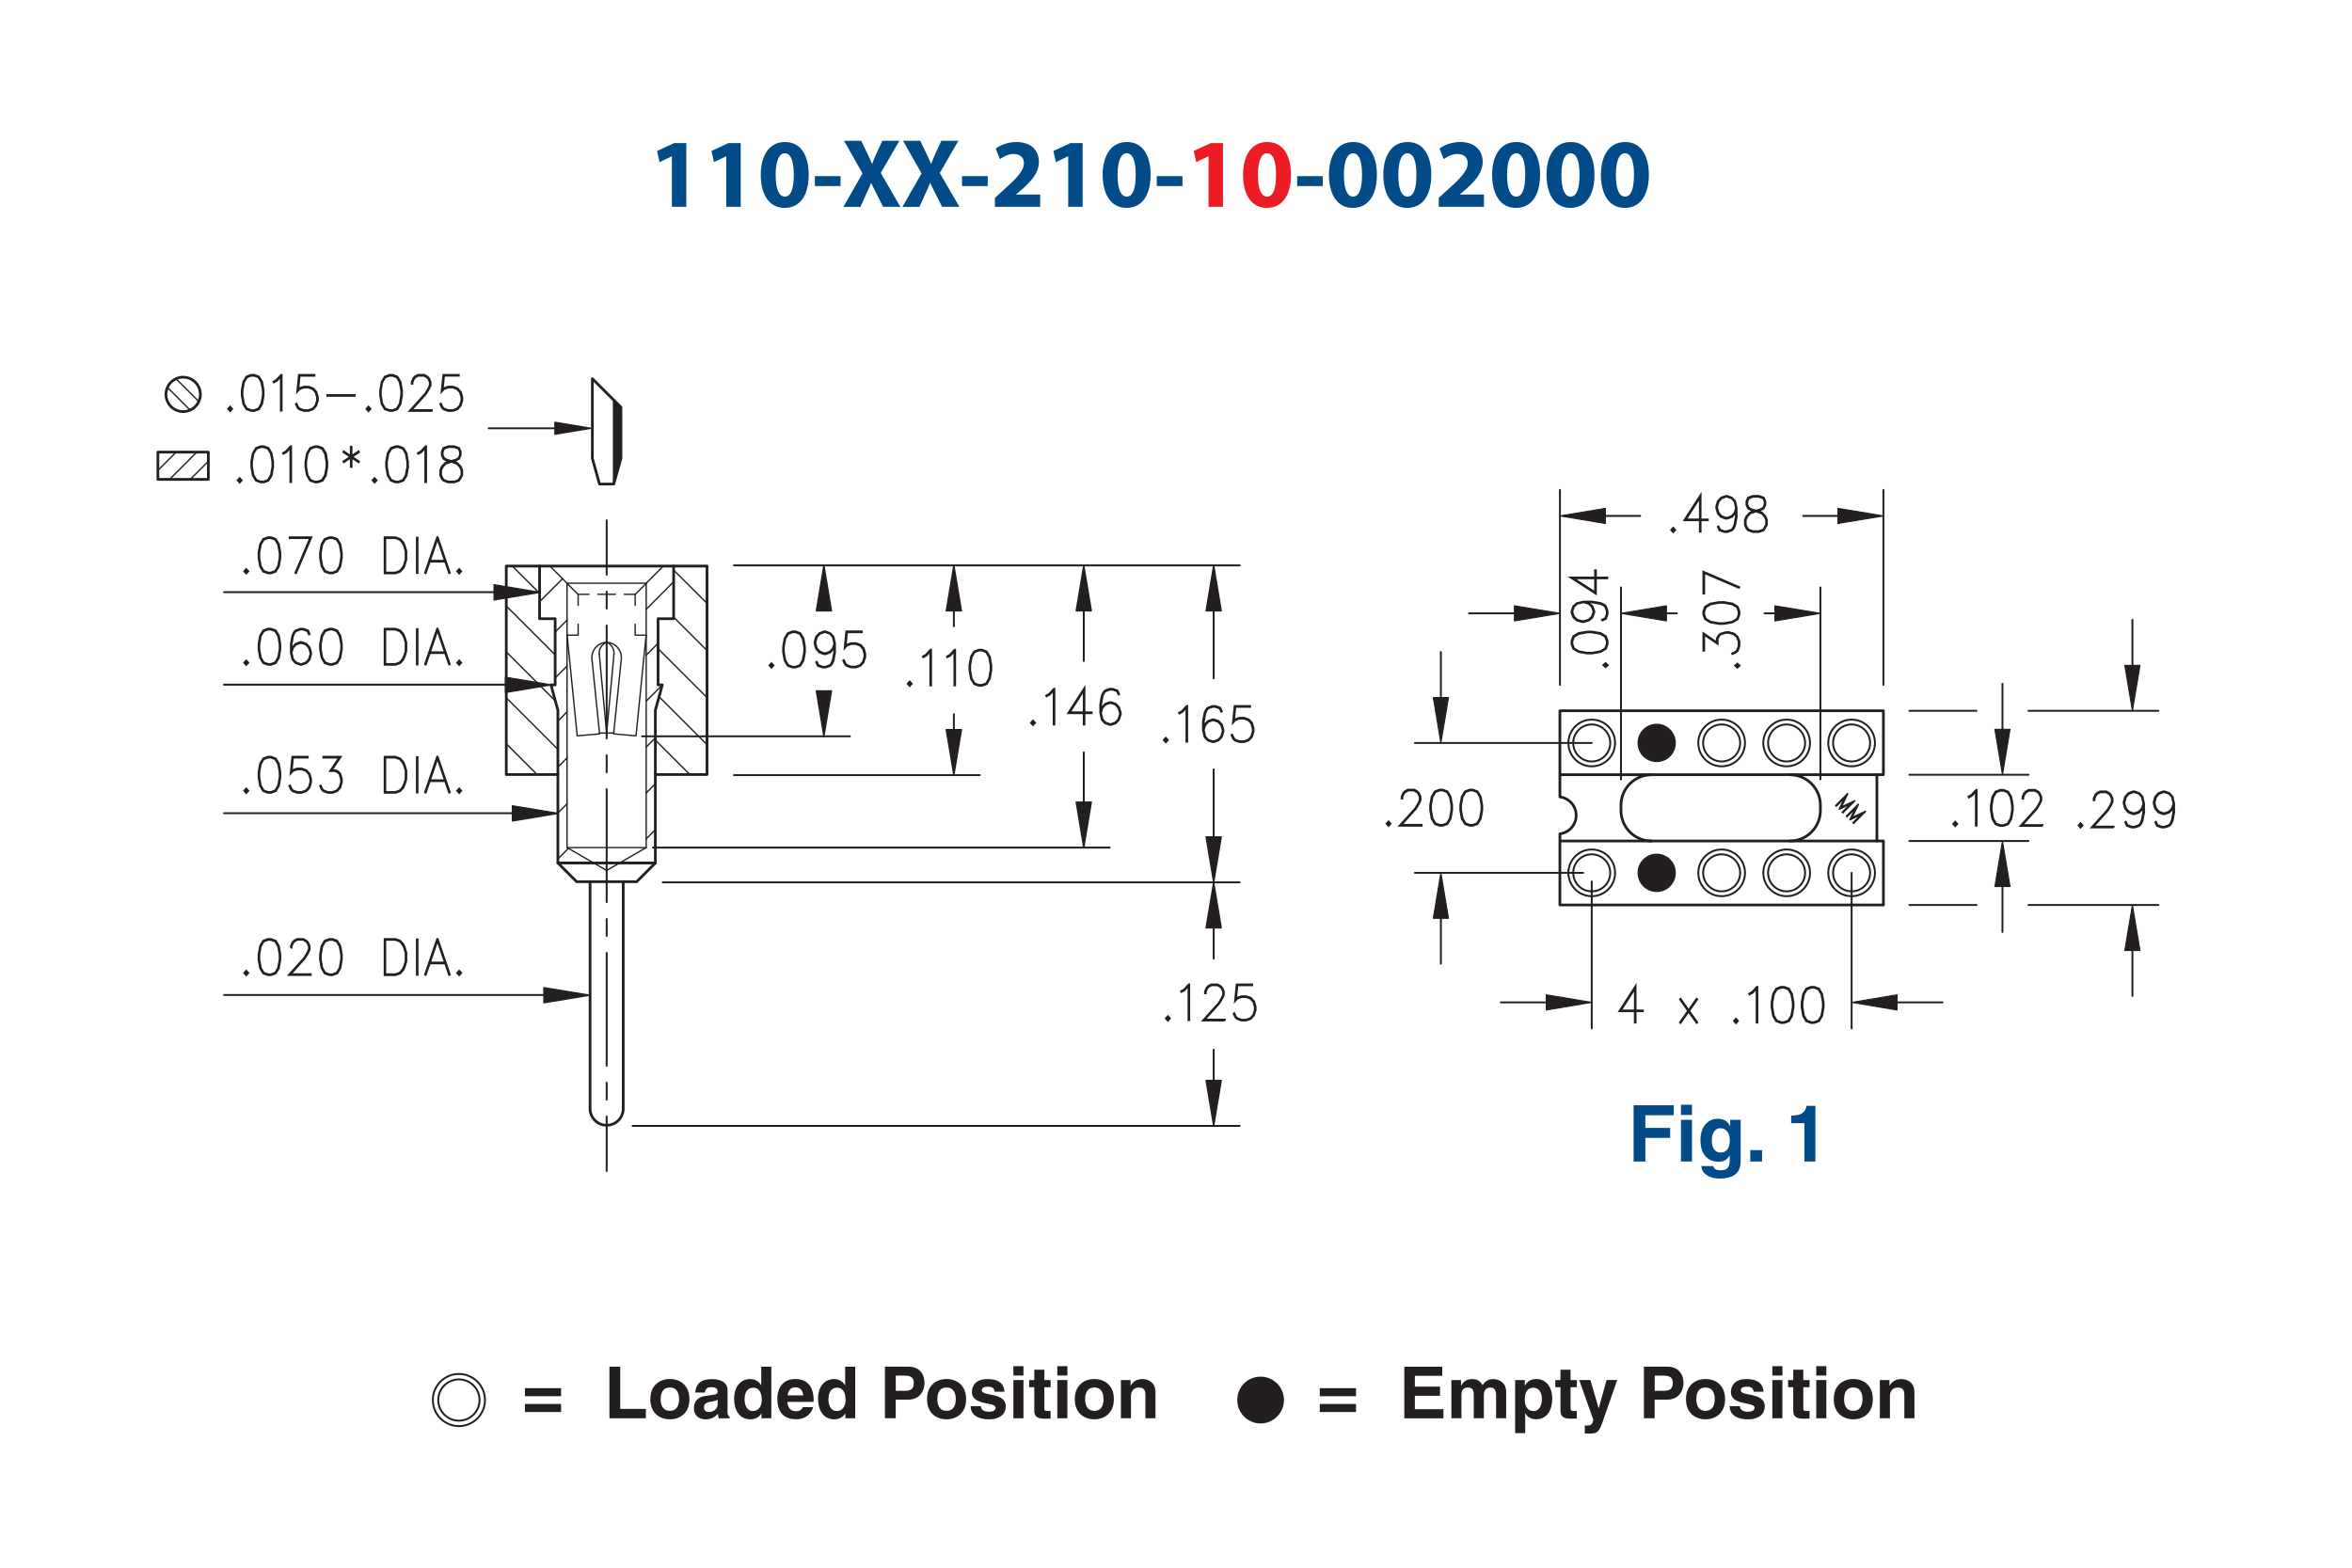 <?xml version="1.0" encoding="utf-8"?>
<!-- Generator: Adobe Illustrator 15.1.0, SVG Export Plug-In  -->
<!DOCTYPE svg PUBLIC "-//W3C//DTD SVG 1.1//EN" "http://www.w3.org/Graphics/SVG/1.1/DTD/svg11.dtd">
<svg version="1.1"
	 xmlns="http://www.w3.org/2000/svg" xmlns:xlink="http://www.w3.org/1999/xlink" xmlns:a="http://ns.adobe.com/AdobeSVGViewerExtensions/3.0/"
	 x="0px" y="0px" width="432px" height="288px" viewBox="-28.75 -22.93 432 288"
	 style="enable-background:new -28.75 -22.93 432 288;" xml:space="preserve">
<style type="text/css">
<![CDATA[
	.st0{fill:none;stroke:#231F20;stroke-width:0.5;stroke-linecap:round;stroke-linejoin:round;stroke-miterlimit:500;}
	.st1{fill:none;stroke:#231F20;stroke-width:0.25;stroke-linecap:round;stroke-linejoin:round;stroke-dasharray:3.232,1.616;}
	.st2{font-size:13.2;}
	.st3{font-size:14.4;}
	
		.st4{fill:none;stroke:#231F20;stroke-width:0.35;stroke-linecap:round;stroke-linejoin:round;stroke-dasharray:20.737,3.111,3.111,3.111;}
	.st5{fill:#231F20;stroke:#231F20;stroke-linecap:round;stroke-linejoin:round;stroke-miterlimit:500;}
	.st6{fill:#EC1C24;}
	.st7{fill:none;stroke:#231F20;stroke-width:0.25;stroke-linecap:round;stroke-linejoin:round;}
	.st8{fill:#231F20;}
	.st9{fill:none;stroke:#231F20;stroke-width:0.35;stroke-linecap:round;stroke-linejoin:round;stroke-miterlimit:500;}
	.st10{font-family:'Helvetica-Bold';}
	.st11{fill:#231F20;stroke:#231F20;stroke-width:0.35;stroke-linecap:round;stroke-linejoin:round;stroke-miterlimit:500;}
	.st12{fill:#231F20;stroke:#231F20;stroke-width:0.25;}
	.st13{fill:#231F20;stroke:#231F20;stroke-width:0.35;}
	.st14{font-size:4.088;}
	.st15{fill:none;stroke:#231F20;stroke-width:0.25;stroke-linecap:round;stroke-linejoin:round;stroke-miterlimit:500;}
	.st16{font-size:1.2;}
	.st17{font-size:2.4;}
	.st18{fill:none;}
	.st19{font-size:8.82;}
	.st20{fill-rule:evenodd;clip-rule:evenodd;fill:#231F20;stroke:#231F20;stroke-width:0.25;}
	
		.st21{fill-rule:evenodd;clip-rule:evenodd;fill:#231F20;stroke:#231F20;stroke-width:0.2;stroke-linecap:round;stroke-linejoin:round;stroke-miterlimit:500;}
	.st22{fill:none;stroke:#231F20;stroke-width:0.35;stroke-linecap:round;stroke-linejoin:round;stroke-dasharray:3.111,3.111;}
	
		.st23{fill-rule:evenodd;clip-rule:evenodd;fill:#231F20;stroke:#231F20;stroke-width:0.25;stroke-linecap:round;stroke-linejoin:round;stroke-miterlimit:500;}
	.st24{fill:#004B88;}
	.st25{font-size:18;}
	.st26{fill:none;stroke:#231F20;stroke-width:0.35;stroke-linecap:round;stroke-linejoin:round;}
	.st27{font-family:'RomanD';}
	.st28{font-family:'RomanS';}
	.st29{font-family:'Simplex';}
	.st30{font-family:'MyriadPro-Bold';}
]]>
</style>
<defs>
</defs>
<g>
	<path class="st24" d="M94.66,5.79h-0.04l-2.23,1.06L91.94,4.8l3.12-1.44h2.25v11.7h-2.65V5.79z"/>
	<path class="st24" d="M104.65,5.79h-0.04l-2.23,1.06l-0.45-2.05l3.12-1.44h2.25v11.7h-2.65V5.79z"/>
	<path class="st24" d="M119.79,9.16c0,3.6-1.46,6.1-4.43,6.1c-3.03,0-4.36-2.72-4.38-6.03c0-3.4,1.42-6.07,4.45-6.07
		C118.55,3.16,119.79,5.96,119.79,9.16z M113.72,9.23c0,2.68,0.65,3.96,1.69,3.96c1.06,0,1.64-1.33,1.64-4
		c0-2.59-0.56-3.96-1.66-3.96C114.41,5.23,113.72,6.5,113.72,9.23z"/>
	<path class="st24" d="M125.64,9.43v1.82h-4.72V9.43H125.64z"/>
	<path class="st24" d="M133.45,15.07l-1.1-2.2c-0.45-0.85-0.74-1.48-1.08-2.18h-0.04c-0.25,0.7-0.56,1.33-0.95,2.18l-0.99,2.2h-3.13
		l3.51-6.14l-3.39-6h3.15l1.06,2.21c0.36,0.74,0.63,1.33,0.92,2.02h0.04c0.29-0.77,0.52-1.31,0.83-2.02l1.03-2.21h3.13l-3.42,5.92
		l3.6,6.21H133.45z"/>
	<path class="st24" d="M144.29,15.07l-1.1-2.2c-0.45-0.85-0.74-1.48-1.08-2.18h-0.04c-0.25,0.7-0.56,1.33-0.95,2.18l-0.99,2.2H137
		l3.51-6.14l-3.39-6h3.15l1.06,2.21c0.36,0.74,0.63,1.33,0.92,2.02h0.04c0.29-0.77,0.52-1.31,0.83-2.02l1.03-2.21h3.13l-3.42,5.92
		l3.6,6.21H144.29z"/>
	<path class="st24" d="M152.67,9.43v1.82h-4.72V9.43H152.67z"/>
	<path class="st24" d="M153.99,15.07v-1.66l1.49-1.35c2.57-2.3,3.82-3.62,3.84-4.99c0-0.95-0.56-1.71-1.91-1.71
		c-1.01,0-1.89,0.5-2.5,0.95l-0.77-1.94c0.86-0.67,2.25-1.21,3.82-1.21c2.67,0,4.11,1.55,4.11,3.65c0,1.98-1.4,3.55-3.12,5.06
		l-1.08,0.9v0.04h4.43v2.25H153.99z"/>
	<path class="st24" d="M167.45,5.79h-0.04l-2.23,1.06l-0.45-2.05l3.12-1.44h2.25v11.7h-2.65V5.79z"/>
	<path class="st24" d="M182.59,9.16c0,3.6-1.46,6.1-4.43,6.1c-3.03,0-4.36-2.72-4.38-6.03c0-3.4,1.42-6.07,4.45-6.07
		C181.35,3.16,182.59,5.96,182.59,9.16z M176.52,9.23c0,2.68,0.65,3.96,1.69,3.96c1.06,0,1.64-1.33,1.64-4
		c0-2.59-0.56-3.96-1.66-3.96C177.21,5.23,176.52,6.5,176.52,9.23z"/>
	<path class="st24" d="M188.44,9.43v1.82h-4.72V9.43H188.44z"/>
	<path class="st6" d="M193.23,5.79h-0.04l-2.23,1.06l-0.45-2.05l3.12-1.44h2.25v11.7h-2.65V5.79z"/>
	<path class="st6" d="M208.37,9.16c0,3.6-1.46,6.1-4.43,6.1c-3.03,0-4.36-2.72-4.38-6.03c0-3.4,1.42-6.07,4.45-6.07
		C207.13,3.16,208.37,5.96,208.37,9.16z M202.3,9.23c0,2.68,0.65,3.96,1.69,3.96c1.06,0,1.64-1.33,1.64-4
		c0-2.59-0.56-3.96-1.66-3.96C202.98,5.23,202.3,6.5,202.3,9.23z"/>
	<path class="st24" d="M214.22,9.43v1.82h-4.72V9.43H214.22z"/>
	<path class="st24" d="M224.15,9.16c0,3.6-1.46,6.1-4.43,6.1c-3.03,0-4.36-2.72-4.38-6.03c0-3.4,1.42-6.07,4.45-6.07
		C222.91,3.16,224.15,5.96,224.15,9.16z M218.09,9.23c0,2.68,0.65,3.96,1.69,3.96c1.06,0,1.64-1.33,1.64-4
		c0-2.59-0.56-3.96-1.66-3.96C218.77,5.23,218.09,6.5,218.09,9.23z"/>
	<path class="st24" d="M234.14,9.16c0,3.6-1.46,6.1-4.43,6.1c-3.03,0-4.36-2.72-4.38-6.03c0-3.4,1.42-6.07,4.45-6.07
		C232.9,3.16,234.14,5.96,234.14,9.16z M228.08,9.23c0,2.68,0.65,3.96,1.69,3.96c1.06,0,1.64-1.33,1.64-4
		c0-2.59-0.56-3.96-1.66-3.96C228.76,5.23,228.08,6.5,228.08,9.23z"/>
	<path class="st24" d="M235.51,15.07v-1.66l1.49-1.35c2.58-2.3,3.82-3.62,3.83-4.99c0-0.95-0.56-1.71-1.91-1.71
		c-1.01,0-1.89,0.5-2.5,0.95l-0.77-1.94c0.86-0.67,2.25-1.21,3.82-1.21c2.67,0,4.11,1.55,4.11,3.65c0,1.98-1.4,3.55-3.12,5.06
		l-1.08,0.9v0.04h4.43v2.25H235.51z"/>
	<path class="st24" d="M254.12,9.16c0,3.6-1.46,6.1-4.43,6.1c-3.03,0-4.36-2.72-4.38-6.03c0-3.4,1.42-6.07,4.45-6.07
		C252.88,3.16,254.12,5.96,254.12,9.16z M248.06,9.23c0,2.68,0.65,3.96,1.69,3.96c1.06,0,1.64-1.33,1.64-4
		c0-2.59-0.56-3.96-1.66-3.96C248.74,5.23,248.06,6.5,248.06,9.23z"/>
	<path class="st24" d="M264.11,9.16c0,3.6-1.46,6.1-4.43,6.1c-3.03,0-4.36-2.72-4.38-6.03c0-3.4,1.42-6.07,4.45-6.07
		C262.87,3.16,264.11,5.96,264.11,9.16z M258.04,9.23c0,2.68,0.65,3.96,1.69,3.96c1.06,0,1.64-1.33,1.64-4
		c0-2.59-0.56-3.96-1.66-3.96C258.73,5.23,258.04,6.5,258.04,9.23z"/>
	<path class="st24" d="M274.1,9.16c0,3.6-1.46,6.1-4.43,6.1c-3.03,0-4.36-2.72-4.38-6.03c0-3.4,1.42-6.07,4.45-6.07
		C272.86,3.16,274.1,5.96,274.1,9.16z M268.04,9.23c0,2.68,0.65,3.96,1.69,3.96c1.06,0,1.64-1.33,1.64-4c0-2.59-0.56-3.96-1.66-3.96
		C268.72,5.23,268.04,6.5,268.04,9.23z"/>
</g>
<line class="st9" x1="106.06" y1="80.94" x2="198.95" y2="80.94"/>
<line class="st9" x1="92.97" y1="139.17" x2="198.95" y2="139.17"/>
<line class="st9" x1="87.44" y1="183.91" x2="198.95" y2="183.91"/>
<path class="st0" d="M85.72,139.05v41.7c0,1.68-1.36,3.04-3.04,3.04c-1.68,0-3.05-1.36-3.05-3.04v-41.7"/>
<line class="st9" x1="71.15" y1="159.86" x2="12.39" y2="159.86"/>
<polygon class="st23" points="71.15,158.51 71.15,161.29 79.51,159.9 "/>
<line class="st9" x1="89.19" y1="112.34" x2="127.36" y2="112.34"/>
<polygon class="st23" points="171.7,89.29 168.92,89.29 170.31,80.94 "/>
<line class="st9" x1="91.19" y1="132.78" x2="175.08" y2="132.78"/>
<line class="st9" x1="170.31" y1="124.43" x2="170.31" y2="115.28"/>
<polygon class="st23" points="171.7,124.43 168.92,124.43 170.31,132.78 "/>
<line class="st9" x1="170.31" y1="89.29" x2="170.31" y2="98.5"/>
<line class="st15" x1="97.95" y1="119.36" x2="91.62" y2="113.03"/>
<line class="st15" x1="101.11" y1="87.92" x2="94.98" y2="81.8"/>
<line class="st15" x1="101.11" y1="96.57" x2="94.98" y2="90.45"/>
<line class="st15" x1="101.11" y1="105.22" x2="92.12" y2="96.23"/>
<line class="st15" x1="101.11" y1="113.87" x2="92.3" y2="105.06"/>
<line class="st9" x1="73.18" y1="55.75" x2="61.02" y2="55.75"/>
<polyline class="st0" points="73.72,119.36 64.24,119.36 64.24,81.06 101.11,81.06 101.11,119.36 91.62,119.36 "/>
<line class="st15" x1="73.22" y1="97.37" x2="64.24" y2="88.39"/>
<polyline class="st0" points="70.36,81.06 70.36,90.73 73.22,90.73 73.22,102.89 72.45,102.89 73.72,107.55 73.72,135.61 
	77.16,139.05 88.19,139.05 91.62,135.61 91.62,107.55 92.9,102.89 92.12,102.89 92.12,90.73 94.98,90.73 94.98,81.06 "/>
<polyline class="st15" points="93.09,81.06 89.94,84.21 89.94,132.78 82.67,136.98 75.4,132.78 75.4,84.21 72.25,81.06 "/>
<path class="st15" d="M89.93,93.72l-1.86,18.53l-4.11-0.36l1.41-13.79c0.06-0.76-0.19-1.52-0.7-2.09c-0.51-0.57-1.23-0.91-2-0.94
	c-0.77,0.03-1.49,0.37-2,0.94c-0.51,0.57-0.76,1.33-0.7,2.09l1.41,13.79l-4.11,0.36l-1.86-18.53"/>
<line class="st0" x1="73.72" y1="135.61" x2="91.62" y2="135.61"/>
<line class="st15" x1="75.4" y1="132.78" x2="89.94" y2="132.78"/>
<line class="st15" x1="69.9" y1="119.36" x2="64.24" y2="113.7"/>
<line class="st15" x1="73.72" y1="126.42" x2="75.4" y2="124.74"/>
<line class="st15" x1="73.72" y1="117.98" x2="75.4" y2="116.3"/>
<line class="st15" x1="73.72" y1="134.85" x2="75.65" y2="132.93"/>
<line class="st15" x1="73.72" y1="114.74" x2="64.24" y2="105.26"/>
<line class="st15" x1="73.26" y1="105.84" x2="64.24" y2="96.82"/>
<line class="st15" x1="73.22" y1="93.17" x2="75.4" y2="90.99"/>
<line class="st15" x1="73.72" y1="109.54" x2="75.4" y2="107.86"/>
<line class="st15" x1="73.22" y1="101.61" x2="75.4" y2="99.43"/>
<line class="st15" x1="89.94" y1="122.74" x2="91.62" y2="121.06"/>
<line class="st15" x1="89.94" y1="131.18" x2="91.62" y2="129.5"/>
<path class="st15" d="M84.02,97.26c0.09-0.95-0.46-1.85-1.35-2.19c-0.89,0.35-1.44,1.24-1.35,2.19"/>
<line class="st15" x1="81.36" y1="111.74" x2="83.98" y2="111.74"/>
<polyline class="st15" points="81.32,97.25 82.67,111.74 84.02,97.25 "/>
<line class="st15" x1="89.94" y1="97.43" x2="92.12" y2="95.25"/>
<line class="st15" x1="89.94" y1="114.31" x2="91.62" y2="112.63"/>
<line class="st15" x1="89.94" y1="105.87" x2="92.88" y2="102.93"/>
<g>
	<g>
		<line class="st7" x1="77.44" y1="86.25" x2="79.44" y2="86.25"/>
		<line class="st1" x1="81.06" y1="86.25" x2="85.1" y2="86.25"/>
		<line class="st7" x1="85.91" y1="86.25" x2="87.91" y2="86.25"/>
	</g>
</g>
<line class="st15" x1="75.4" y1="84.21" x2="89.94" y2="84.21"/>
<line class="st15" x1="70.36" y1="86.07" x2="65.34" y2="81.06"/>
<line class="st15" x1="70.36" y1="87.6" x2="74.58" y2="83.38"/>
<line class="st15" x1="89.94" y1="89" x2="94.98" y2="83.95"/>
<polygon class="st23" points="73.18,54.65 73.18,56.84 79.75,55.75 "/>
<polygon class="st23" points="83.98,50.58 85.3,51.89 85.3,61.28 83.98,66 "/>
<polygon class="st0" points="81.36,66 80.05,61.28 80.05,46.64 85.3,51.89 85.3,61.28 83.98,66 "/>
<line class="st15" x1="83.98" y1="66" x2="83.98" y2="50.58"/>
<polygon class="st23" points="145.05,89.29 147.84,89.29 146.45,80.94 "/>
<line class="st9" x1="106.06" y1="119.47" x2="151.22" y2="119.47"/>
<polygon class="st23" points="145.05,111.12 147.84,111.12 146.45,119.47 "/>
<polygon class="st23" points="192.78,147.52 195.56,147.52 194.17,139.17 "/>
<line class="st9" x1="194.17" y1="169.91" x2="194.17" y2="175.56"/>
<polygon class="st23" points="192.78,175.56 195.56,175.56 194.17,183.91 "/>
<line class="st9" x1="194.17" y1="147.52" x2="194.17" y2="153.17"/>
<polygon class="st23" points="192.78,89.29 195.56,89.29 194.17,80.94 "/>
<line class="st9" x1="194.17" y1="130.82" x2="194.17" y2="118.42"/>
<polygon class="st23" points="192.78,130.82 195.56,130.82 194.17,139.17 "/>
<line class="st9" x1="194.17" y1="89.29" x2="194.17" y2="101.68"/>
<polygon class="st23" points="123.97,89.29 121.19,89.29 122.58,80.94 "/>
<polygon class="st23" points="123.97,103.99 121.19,103.99 122.58,112.34 "/>
<line class="st9" x1="146.45" y1="89.29" x2="146.45" y2="92.12"/>
<line class="st9" x1="146.45" y1="108.29" x2="146.45" y2="111.12"/>
<line class="st9" x1="62.01" y1="85.85" x2="12.39" y2="85.85"/>
<polygon class="st20" points="62.01,84.5 62.01,87.28 70.36,85.89 "/>
<line class="st9" x1="64.1" y1="102.85" x2="12.39" y2="102.85"/>
<polygon class="st23" points="64.1,101.5 64.1,104.28 72.45,102.89 "/>
<line class="st9" x1="65.37" y1="126.46" x2="12.39" y2="126.46"/>
<polygon class="st23" points="65.37,125.11 65.37,127.89 73.72,126.5 "/>
<g>
	<g>
		<line class="st26" x1="82.68" y1="192.19" x2="82.68" y2="182.19"/>
		<line class="st22" x1="82.68" y1="179.08" x2="82.68" y2="174.42"/>
		<line class="st4" x1="82.68" y1="172.86" x2="82.68" y2="84.21"/>
		<line class="st26" x1="82.68" y1="82.65" x2="82.68" y2="72.65"/>
	</g>
</g>
<g>
	<g>
		<polyline class="st7" points="75.4,84.25 77.44,86.28 77.44,88.28 		"/>
		<polyline class="st7" points="77.44,91.75 77.44,93.75 75.41,93.75 		"/>
	</g>
</g>
<g>
	<g>
		<polyline class="st7" points="89.94,84.25 87.91,86.28 87.91,88.28 		"/>
		<polyline class="st7" points="87.91,91.75 87.91,93.75 89.93,93.75 		"/>
	</g>
</g>
<g>
	<path class="st13" d="M185.74,113.02l-0.36,0.4l-0.36-0.4l0.36-0.4L185.74,113.02z M185.57,113.02l-0.19-0.21l-0.19,0.21l0.19,0.21
		L185.57,113.02z"/>
	<path class="st13" d="M189.3,113.33h-0.13v-6.32l-0.73,0.82l-0.57,0.31l-0.06-0.12l0.55-0.31l0.85-0.93h0.09V113.33z"/>
	<path class="st13" d="M195.94,111.49l-0.28,0.95l-0.58,0.64l-0.86,0.31h-0.29l-0.86-0.31l-0.58-0.64l-0.28-1.26v-1.56l0.28-1.56
		l0.29-0.64l0.3-0.32l0.86-0.32h0.57l0.87,0.32l0.29,0.64l-0.11,0.07l-0.27-0.59l-0.79-0.3h-0.54l-0.81,0.3l-0.25,0.29l-0.27,0.6
		l-0.28,1.53v1.1l0.16-0.53l0.58-0.65l0.86-0.32h0.29l0.86,0.32l0.58,0.65l0.28,0.95V111.49z M195.82,111.47v-0.29l-0.27-0.9
		l-0.53-0.59l-0.81-0.3h-0.26l-0.81,0.3l-0.53,0.59l-0.27,0.89l0.27,1.2l0.53,0.59l0.81,0.3h0.26l0.81-0.3l0.53-0.59L195.82,111.47z
		"/>
	<path class="st13" d="M201.47,111.49l-0.28,0.95l-0.58,0.64l-0.86,0.31h-0.85l-0.86-0.31l-0.3-0.33l-0.28-0.62l0.11-0.07l0.28,0.61
		l0.26,0.29l0.81,0.3h0.82l0.81-0.3l0.53-0.59l0.27-0.9v-0.6l-0.27-0.9l-0.53-0.59l-0.81-0.3h-0.82l-0.81,0.3l-0.39,0.44l0.3-3.04
		h2.84v0.14h-2.72l-0.25,2.51l0.17-0.18l0.86-0.31h0.85l0.86,0.31l0.58,0.65l0.28,0.95V111.49z"/>
</g>
<g>
	<path class="st13" d="M186.12,164.17l-0.36,0.4l-0.36-0.4l0.36-0.4L186.12,164.17z M185.95,164.17l-0.19-0.21l-0.19,0.21l0.19,0.21
		L185.95,164.17z"/>
	<path class="st13" d="M189.68,164.48h-0.13v-6.32l-0.73,0.82l-0.57,0.31l-0.06-0.12l0.55-0.31l0.85-0.93h0.09V164.48z"/>
	<path class="st13" d="M196.26,164.54h-4.04l2.88-3.19l0.55-0.92l0.27-0.6v-0.58l-0.27-0.59l-0.26-0.29l-0.54-0.3h-1.08l-0.53,0.3
		l-0.26,0.29l-0.27,0.59v0.29h-0.13v-0.33l0.28-0.65l0.29-0.32l0.58-0.32h1.14l0.58,0.32l0.29,0.32l0.29,0.65v0.65l-0.29,0.63
		l-0.56,0.93l-2.68,2.97h3.74V164.54z"/>
	<path class="st13" d="M201.85,162.64l-0.28,0.95l-0.58,0.64l-0.86,0.31h-0.85l-0.86-0.31l-0.3-0.33l-0.28-0.62l0.11-0.07l0.28,0.61
		l0.26,0.29l0.81,0.3h0.82l0.81-0.3l0.53-0.59l0.27-0.9v-0.6l-0.27-0.9l-0.53-0.59l-0.81-0.3h-0.82l-0.81,0.3l-0.39,0.44l0.3-3.04
		h2.84v0.14h-2.72l-0.25,2.51l0.17-0.18l0.86-0.31h0.85l0.86,0.31l0.58,0.65l0.28,0.95V162.64z"/>
</g>
<g>
	<path class="st13" d="M161.34,109.86l-0.36,0.4l-0.36-0.4l0.36-0.4L161.34,109.86z M161.17,109.86l-0.19-0.21l-0.19,0.21l0.19,0.21
		L161.17,109.86z"/>
	<path class="st13" d="M164.91,110.17h-0.13v-6.32l-0.73,0.82l-0.57,0.31l-0.06-0.12l0.55-0.31l0.85-0.93h0.09V110.17z"/>
	<path class="st13" d="M171.76,108.08h-1.33v2.09h-0.13v-2.09h-2.84l2.97-4.61v4.47h1.33V108.08z M170.31,107.93v-4.03l-2.59,4.03
		H170.31z"/>
	<path class="st13" d="M177.07,108.33l-0.28,0.95l-0.58,0.64l-0.86,0.31h-0.29l-0.86-0.31l-0.58-0.64l-0.28-1.26v-1.56l0.28-1.56
		l0.29-0.64l0.3-0.32l0.86-0.32h0.57l0.87,0.32l0.29,0.64l-0.11,0.07l-0.27-0.59l-0.79-0.3h-0.54l-0.81,0.3l-0.25,0.29l-0.27,0.6
		l-0.28,1.53v1.1l0.16-0.53l0.58-0.65l0.86-0.32h0.29l0.86,0.32l0.58,0.65l0.28,0.95V108.33z M176.95,108.3v-0.29l-0.27-0.9
		l-0.53-0.59l-0.81-0.3h-0.26l-0.81,0.3l-0.53,0.59l-0.27,0.89l0.27,1.2l0.53,0.59l0.81,0.3h0.26l0.81-0.3l0.53-0.59L176.95,108.3z"
		/>
</g>
<g>
	<path class="st13" d="M113.31,99.32l-0.36,0.4l-0.36-0.4l0.36-0.4L113.31,99.32z M113.14,99.32l-0.19-0.21l-0.19,0.21l0.19,0.21
		L113.14,99.32z"/>
	<path class="st13" d="M119.09,96.86l-0.27,1.56l-0.58,0.96l-0.86,0.31h-0.57l-0.86-0.31l-0.58-0.96l-0.28-1.56v-0.95l0.28-1.56
		l0.58-0.96l0.86-0.32h0.57l0.86,0.32l0.58,0.96l0.27,1.56V96.86z M118.97,96.84v-0.9l-0.28-1.53l-0.53-0.89l-0.8-0.3h-0.54
		l-0.8,0.3l-0.54,0.89l-0.27,1.53v0.9l0.27,1.53l0.54,0.89l0.8,0.3h0.54l0.8-0.3l0.53-0.89L118.97,96.84z"/>
	<path class="st13" d="M124.62,96.86l-0.27,1.56l-0.29,0.63l-0.3,0.33l-0.86,0.31h-0.57l-0.87-0.31l-0.29-0.64l0.11-0.07l0.27,0.59
		l0.79,0.3h0.54l0.81-0.3l0.25-0.29l0.27-0.6l0.28-1.53v-1.1l-0.16,0.53l-0.58,0.65l-0.86,0.32h-0.29l-0.86-0.32l-0.58-0.65
		l-0.28-0.95v-0.33l0.28-0.95l0.58-0.64l0.86-0.32h0.29l0.86,0.32l0.58,0.64l0.28,1.26V96.86z M124.5,95.3l-0.27-1.2l-0.53-0.59
		l-0.81-0.3h-0.26l-0.81,0.3l-0.53,0.59l-0.27,0.9v0.29l0.27,0.9l0.53,0.59l0.81,0.3h0.26l0.81-0.3l0.53-0.59L124.5,95.3z"/>
	<path class="st13" d="M130.15,97.78l-0.28,0.95l-0.58,0.64l-0.86,0.31h-0.85l-0.86-0.31l-0.3-0.33l-0.28-0.62l0.11-0.07l0.28,0.61
		l0.26,0.29l0.81,0.3h0.82l0.81-0.3l0.53-0.59l0.27-0.9v-0.6l-0.27-0.9l-0.53-0.59l-0.81-0.3h-0.82l-0.81,0.3l-0.39,0.44l0.3-3.04
		h2.84v0.14h-2.72l-0.25,2.51l0.17-0.18l0.86-0.31h0.85l0.86,0.31l0.58,0.65l0.28,0.95V97.78z"/>
</g>
<g>
	<path class="st13" d="M138.7,102.68l-0.36,0.4l-0.36-0.4l0.36-0.4L138.7,102.68z M138.53,102.68l-0.19-0.21l-0.19,0.21l0.19,0.21
		L138.53,102.68z"/>
	<path class="st13" d="M142.26,102.99h-0.13v-6.32l-0.73,0.82l-0.57,0.31l-0.06-0.12l0.55-0.31l0.85-0.93h0.09V102.99z"/>
	<path class="st13" d="M146.68,102.99h-0.13v-6.32l-0.73,0.82l-0.57,0.31l-0.06-0.12l0.55-0.31l0.85-0.93h0.09V102.99z"/>
	<path class="st13" d="M153.32,100.22l-0.27,1.56l-0.58,0.96l-0.86,0.31h-0.57l-0.86-0.31l-0.58-0.96l-0.28-1.56v-0.95l0.28-1.56
		l0.58-0.96l0.86-0.32h0.57l0.86,0.32l0.58,0.96l0.27,1.56V100.22z M153.2,100.19v-0.9l-0.28-1.53l-0.53-0.89l-0.8-0.3h-0.54
		l-0.8,0.3l-0.54,0.89l-0.27,1.53v0.9l0.27,1.53l0.54,0.89l0.8,0.3h0.54l0.8-0.3l0.53-0.89L153.2,100.19z"/>
</g>
<circle class="st0" cx="4.89" cy="49.52" r="3.16"/>
<rect x="0.25" y="60.13" class="st0" width="9.27" height="5.01"/>
<line class="st15" x1="7.76" y1="50.83" x2="3.57" y2="46.64"/>
<line class="st15" x1="2.39" y1="65.14" x2="7.4" y2="60.13"/>
<line class="st15" x1="6.17" y1="52.41" x2="2" y2="48.23"/>
<g>
	<path class="st13" d="M13.88,52.19l-0.36,0.4l-0.36-0.4l0.36-0.4L13.88,52.19z M13.7,52.19l-0.19-0.21l-0.19,0.21l0.19,0.21
		L13.7,52.19z"/>
	<path class="st13" d="M19.66,49.73l-0.27,1.56l-0.58,0.96l-0.86,0.31h-0.57l-0.86-0.31l-0.58-0.96l-0.28-1.56v-0.95l0.28-1.56
		l0.58-0.96l0.86-0.32h0.57l0.86,0.32l0.58,0.96l0.27,1.56V49.73z M19.54,49.71v-0.9l-0.28-1.53l-0.53-0.89l-0.8-0.3h-0.54l-0.8,0.3
		l-0.54,0.89l-0.27,1.53v0.9l0.27,1.53l0.54,0.89l0.8,0.3h0.54l0.8-0.3l0.53-0.89L19.54,49.71z"/>
	<path class="st13" d="M22.97,52.5h-0.13v-6.32l-0.73,0.82l-0.57,0.31l-0.06-0.12l0.55-0.31l0.85-0.93h0.09V52.5z"/>
	<path class="st13" d="M29.61,50.66l-0.28,0.95l-0.58,0.64l-0.86,0.31h-0.85l-0.86-0.31l-0.3-0.33L25.6,51.3l0.11-0.07l0.28,0.61
		l0.26,0.29l0.81,0.3h0.82l0.81-0.3l0.53-0.59l0.27-0.9v-0.6l-0.27-0.9l-0.53-0.59l-0.81-0.3h-0.82l-0.81,0.3l-0.39,0.44l0.3-3.04
		h2.84v0.14h-2.72l-0.25,2.51l0.17-0.18l0.86-0.31h0.85l0.86,0.31l0.58,0.65l0.28,0.95V50.66z"/>
	<path class="st13" d="M36.38,49.79h-5v-0.14h5V49.79z"/>
	<path class="st13" d="M39.29,52.19l-0.36,0.4l-0.36-0.4l0.36-0.4L39.29,52.19z M39.12,52.19l-0.19-0.21l-0.19,0.21l0.19,0.21
		L39.12,52.19z"/>
	<path class="st13" d="M45.08,49.73l-0.27,1.56l-0.58,0.96l-0.86,0.31h-0.57l-0.86-0.31l-0.58-0.96l-0.28-1.56v-0.95l0.28-1.56
		l0.58-0.96l0.86-0.32h0.57l0.86,0.32l0.58,0.96l0.27,1.56V49.73z M44.95,49.71v-0.9l-0.28-1.53l-0.53-0.89l-0.8-0.3H42.8l-0.8,0.3
		l-0.54,0.89l-0.27,1.53v0.9l0.27,1.53L42,52.13l0.8,0.3h0.54l0.8-0.3l0.53-0.89L44.95,49.71z"/>
	<path class="st13" d="M50.54,52.56H46.5l2.88-3.19l0.55-0.92l0.27-0.6v-0.58l-0.27-0.59l-0.26-0.29l-0.53-0.3h-1.08l-0.53,0.3
		l-0.26,0.29l-0.27,0.59v0.29h-0.12v-0.33l0.28-0.65l0.29-0.32l0.58-0.32h1.14l0.58,0.32l0.29,0.32l0.29,0.65v0.65l-0.29,0.63
		l-0.56,0.93l-2.68,2.97h3.74V52.56z"/>
	<path class="st13" d="M56.13,50.66l-0.28,0.95l-0.58,0.64l-0.86,0.31h-0.85l-0.86-0.31l-0.3-0.33l-0.28-0.62l0.11-0.07l0.28,0.61
		l0.26,0.29l0.81,0.3h0.82l0.81-0.3l0.53-0.59l0.27-0.9v-0.6l-0.27-0.9l-0.53-0.59l-0.81-0.3h-0.82l-0.81,0.3l-0.39,0.44l0.3-3.04
		h2.84v0.14h-2.72l-0.25,2.51l0.17-0.18l0.86-0.31h0.85l0.86,0.31l0.58,0.65l0.28,0.95V50.66z"/>
</g>
<g>
	<path class="st13" d="M15.63,65.31l-0.36,0.4l-0.36-0.4l0.36-0.4L15.63,65.31z M15.45,65.31l-0.19-0.21l-0.19,0.21l0.19,0.21
		L15.45,65.31z"/>
	<path class="st13" d="M21.41,62.85l-0.27,1.56l-0.58,0.96l-0.86,0.31h-0.57l-0.86-0.31l-0.58-0.96l-0.28-1.56V61.9l0.28-1.56
		l0.58-0.96l0.86-0.32h0.57l0.86,0.32l0.58,0.96l0.27,1.56V62.85z M21.29,62.83v-0.9l-0.28-1.53l-0.53-0.89l-0.8-0.3h-0.54l-0.8,0.3
		L17.8,60.4l-0.27,1.53v0.9l0.27,1.53l0.54,0.89l0.8,0.3h0.54l0.8-0.3l0.53-0.89L21.29,62.83z"/>
	<path class="st13" d="M24.72,65.62h-0.13V59.3l-0.73,0.82l-0.57,0.31l-0.06-0.12L23.78,60l0.85-0.93h0.09V65.62z"/>
	<path class="st13" d="M31.36,62.85l-0.27,1.56l-0.58,0.96l-0.86,0.31h-0.57l-0.86-0.31l-0.58-0.96l-0.28-1.56V61.9l0.28-1.56
		l0.58-0.96l0.86-0.32h0.57l0.86,0.32l0.58,0.96l0.27,1.56V62.85z M31.23,62.83v-0.9l-0.28-1.53l-0.53-0.89l-0.8-0.3h-0.54l-0.8,0.3
		l-0.54,0.89l-0.27,1.53v0.9l0.27,1.53l0.54,0.89l0.8,0.3h0.54l0.8-0.3l0.53-0.89L31.23,62.83z"/>
	<path class="st13" d="M37.17,61.85l-0.06,0.13l-1.29-0.87v1.73h-0.13v-1.73l-1.29,0.87l-0.07-0.13l1.29-0.87l-1.29-0.86L34.39,60
		l1.29,0.87v-1.73h0.13v1.73L37.11,60l0.06,0.13l-1.29,0.86L37.17,61.85z"/>
	<path class="st13" d="M40.41,65.31l-0.36,0.4l-0.36-0.4l0.36-0.4L40.41,65.31z M40.24,65.31l-0.19-0.21l-0.19,0.21l0.19,0.21
		L40.24,65.31z"/>
	<path class="st13" d="M46.2,62.85l-0.27,1.56l-0.58,0.96l-0.86,0.31H43.9l-0.86-0.31l-0.58-0.96l-0.28-1.56V61.9l0.28-1.56
		l0.58-0.96l0.86-0.32h0.57l0.86,0.32l0.58,0.96l0.27,1.56V62.85z M46.07,62.83v-0.9l-0.28-1.53l-0.53-0.89l-0.8-0.3h-0.54l-0.8,0.3
		l-0.54,0.89l-0.27,1.53v0.9l0.27,1.53l0.54,0.89l0.8,0.3h0.54l0.8-0.3l0.53-0.89L46.07,62.83z"/>
	<path class="st13" d="M49.5,65.62h-0.13V59.3l-0.73,0.82l-0.57,0.31l-0.06-0.12L48.57,60l0.85-0.93h0.09V65.62z"/>
	<path class="st13" d="M56.14,64.4l-0.58,0.97l-0.86,0.31h-1.13l-0.86-0.31l-0.3-0.33l-0.29-0.64v-0.96l0.29-0.65l0.58-0.63
		l0.88-0.33l-0.6-0.16l-0.58-0.33l-0.29-0.65v-0.65l0.29-0.66l0.88-0.32h1.13l0.87,0.32l0.29,0.66v0.65l-0.29,0.65l-0.58,0.33
		l-0.59,0.16l0.03,0.01l0.85,0.32l0.58,0.63l0.28,0.65V64.4z M56.02,64.37v-0.89l-0.27-0.59l-0.53-0.6l-0.82-0.3l-0.26-0.08
		l-0.26,0.08l-0.82,0.3l-0.53,0.6l-0.27,0.59v0.89l0.27,0.59l0.26,0.29l0.81,0.3h1.09l0.8-0.3L56.02,64.37z M55.74,60.66v-0.59
		l-0.26-0.57l-0.79-0.3h-1.09l-0.79,0.3l-0.26,0.57v0.59l0.26,0.58l0.53,0.29l0.81,0.23l0.81-0.23l0.53-0.29L55.74,60.66z"/>
</g>
<line class="st15" x1="6.19" y1="65.14" x2="9.52" y2="61.81"/>
<line class="st15" x1="0.25" y1="63.49" x2="3.61" y2="60.13"/>
<g>
	<path class="st13" d="M16.48,82.42l-0.36-0.4l0.36-0.4l0.36,0.4L16.48,82.42z"/>
	<path class="st13" d="M22.47,81.12l-0.58,0.96l-0.86,0.31h-0.57l-0.86-0.31l-0.57-0.96l-0.28-1.56v-0.95l0.28-1.56l0.57-0.96
		l0.86-0.32h0.57l0.86,0.32l0.58,0.96l0.27,1.56v0.95L22.47,81.12z M22.34,81.07l0.28-1.53v-0.9l-0.28-1.53l-0.53-0.89l-0.8-0.3
		h-0.54l-0.8,0.3l-0.53,0.89l-0.27,1.53v0.9l0.27,1.53l0.53,0.89l0.8,0.3h0.54l0.8-0.3L22.34,81.07z"/>
	<path class="st13" d="M25.51,82.3l2.71-6.38h-3.76v-0.14h3.97l-2.81,6.57L25.51,82.3z"/>
	<path class="st13" d="M33.76,81.12l-0.58,0.96l-0.86,0.31h-0.57l-0.86-0.31l-0.57-0.96l-0.28-1.56v-0.95l0.28-1.56l0.57-0.96
		l0.86-0.32h0.57l0.86,0.32l0.58,0.96l0.27,1.56v0.95L33.76,81.12z M33.64,81.07l0.28-1.53v-0.9l-0.28-1.53l-0.53-0.89l-0.8-0.3
		h-0.54l-0.8,0.3l-0.53,0.89l-0.27,1.53v0.9l0.27,1.53l0.53,0.89l0.8,0.3h0.54l0.8-0.3L33.64,81.07z"/>
	<path class="st13" d="M45.6,80.81l-0.27,0.64l-0.58,0.63l-0.85,0.31h-2v-6.61h2l0.85,0.32l0.58,0.63l0.27,0.64l0.28,0.94v1.56
		L45.6,80.81z M45.49,80.76l0.27-0.91v-1.52l-0.27-0.91l-0.28-0.6l-0.53-0.6l-0.81-0.3h-1.86v6.34h1.86l0.81-0.3l0.53-0.6
		L45.49,80.76z"/>
	<path class="st13" d="M47.82,82.33v-6.49h0.12v6.49H47.82z"/>
	<path class="st13" d="M53.86,82.3l-0.11,0.05l-0.73-2.11h-2.85l-0.73,2.11l-0.11-0.05l2.22-6.52h0.08L53.86,82.3z M52.98,80.1
		l-1.38-4.06l-1.38,4.06H52.98z"/>
	<path class="st13" d="M55.59,82.42l-0.36-0.4l0.36-0.4l0.36,0.4L55.59,82.42z"/>
</g>
<g>
	<path class="st13" d="M16.48,99.22l-0.36-0.4l0.36-0.4l0.36,0.4L16.48,99.22z"/>
	<path class="st13" d="M22.47,97.92l-0.58,0.96l-0.86,0.31h-0.57l-0.86-0.31l-0.57-0.96l-0.28-1.56v-0.95l0.28-1.56l0.57-0.96
		l0.86-0.32h0.57l0.86,0.32l0.58,0.96l0.27,1.56v0.95L22.47,97.92z M22.34,97.87l0.28-1.53v-0.9l-0.28-1.53l-0.53-0.89l-0.8-0.3
		h-0.54l-0.8,0.3l-0.53,0.89l-0.27,1.53v0.9l0.27,1.53l0.53,0.89l0.8,0.3h0.54l0.8-0.3L22.34,97.87z"/>
	<path class="st13" d="M24.8,96.54l0.16-0.53l0.58-0.65l0.85-0.32h0.29l0.85,0.32l0.58,0.65l0.28,0.95v0.33l-0.28,0.95l-0.58,0.64
		l-0.85,0.31h-0.29l-0.85-0.31l-0.58-0.64l-0.28-1.26v-1.56l0.27-1.56l0.29-0.64l0.3-0.32l0.85-0.32h0.57l0.87,0.32l0.28,0.64
		L28,93.61l-0.27-0.59l-0.79-0.3H26.4l-0.81,0.3l-0.25,0.29l-0.27,0.6l-0.28,1.53V96.54z M24.8,96.97l0.27,1.2l0.53,0.59l0.81,0.3
		h0.26l0.81-0.3L28,98.17l0.27-0.9v-0.29L28,96.08l-0.53-0.59l-0.81-0.3H26.4l-0.81,0.3l-0.53,0.59L24.8,96.97z"/>
	<path class="st13" d="M33.76,97.92l-0.58,0.96l-0.86,0.31h-0.57l-0.86-0.31l-0.57-0.96l-0.28-1.56v-0.95l0.28-1.56l0.57-0.96
		l0.86-0.32h0.57l0.86,0.32l0.58,0.96l0.27,1.56v0.95L33.76,97.92z M33.64,97.87l0.28-1.53v-0.9l-0.28-1.53l-0.53-0.89l-0.8-0.3
		h-0.54l-0.8,0.3l-0.53,0.89l-0.27,1.53v0.9l0.27,1.53l0.53,0.89l0.8,0.3h0.54l0.8-0.3L33.64,97.87z"/>
	<path class="st13" d="M45.6,97.61l-0.27,0.64l-0.58,0.63l-0.85,0.31h-2v-6.61h2l0.85,0.32l0.58,0.63l0.27,0.64l0.28,0.94v1.56
		L45.6,97.61z M45.49,97.56l0.27-0.91v-1.52l-0.27-0.91l-0.28-0.6l-0.53-0.6l-0.81-0.3h-1.86v6.34h1.86l0.81-0.3l0.53-0.6
		L45.49,97.56z"/>
	<path class="st13" d="M47.82,99.13v-6.49h0.12v6.49H47.82z"/>
	<path class="st13" d="M53.86,99.1l-0.11,0.05l-0.73-2.11h-2.85l-0.73,2.11l-0.11-0.05l2.22-6.52h0.08L53.86,99.1z M52.98,96.9
		l-1.38-4.06l-1.38,4.06H52.98z"/>
	<path class="st13" d="M55.59,99.22l-0.36-0.4l0.36-0.4l0.36,0.4L55.59,99.22z"/>
</g>
<g>
	<path class="st13" d="M16.48,122.74l-0.36-0.4l0.36-0.4l0.36,0.4L16.48,122.74z"/>
	<path class="st13" d="M22.47,121.44l-0.58,0.96l-0.86,0.31h-0.57l-0.86-0.31l-0.57-0.96l-0.28-1.56v-0.95l0.28-1.56l0.57-0.96
		l0.86-0.32h0.57l0.86,0.32l0.58,0.96l0.27,1.56v0.95L22.47,121.44z M22.34,121.39l0.28-1.53v-0.9l-0.28-1.53l-0.53-0.89l-0.8-0.3
		h-0.54l-0.8,0.3l-0.53,0.89l-0.27,1.53v0.9l0.27,1.53l0.53,0.89l0.8,0.3h0.54l0.8-0.3L22.34,121.39z"/>
	<path class="st13" d="M24.52,121.38l0.27,0.61l0.25,0.29l0.8,0.3h0.81l0.81-0.3l0.53-0.59l0.27-0.9v-0.6l-0.27-0.9l-0.53-0.59
		l-0.81-0.3h-0.81l-0.8,0.3l-0.39,0.44l0.3-3.04h2.82v0.14h-2.71l-0.25,2.51l0.17-0.18l0.85-0.31h0.84l0.85,0.31l0.58,0.65
		l0.28,0.95v0.64l-0.28,0.95l-0.58,0.64l-0.85,0.31h-0.84l-0.85-0.31l-0.3-0.33l-0.28-0.62L24.52,121.38z"/>
	<path class="st13" d="M30.66,116.1h3.16l-1.66,2.47h0.72l0.58,0.32l0.29,0.34l0.28,0.95v0.64l-0.28,0.95l-0.58,0.64l-0.85,0.31
		h-0.84l-0.85-0.31l-0.3-0.33l-0.28-0.62l0.11-0.07l0.27,0.61l0.25,0.29l0.8,0.3h0.81l0.81-0.3l0.53-0.59l0.27-0.9v-0.6l-0.27-0.9
		l-0.26-0.28l-0.53-0.3h-0.94l1.66-2.47h-2.91V116.1z"/>
	<path class="st13" d="M45.6,121.13l-0.27,0.64l-0.58,0.63l-0.85,0.31h-2v-6.61h2l0.85,0.32l0.58,0.63l0.27,0.64l0.28,0.94v1.56
		L45.6,121.13z M45.49,121.08l0.27-0.91v-1.52l-0.27-0.91l-0.28-0.6l-0.53-0.6l-0.81-0.3h-1.86v6.34h1.86l0.81-0.3l0.53-0.6
		L45.49,121.08z"/>
	<path class="st13" d="M47.82,122.65v-6.49h0.12v6.49H47.82z"/>
	<path class="st13" d="M53.86,122.62l-0.11,0.05l-0.73-2.11h-2.85l-0.73,2.11l-0.11-0.05l2.22-6.52h0.08L53.86,122.62z
		 M52.98,120.42l-1.38-4.06l-1.38,4.06H52.98z"/>
	<path class="st13" d="M55.59,122.74l-0.36-0.4l0.36-0.4l0.36,0.4L55.59,122.74z"/>
</g>
<g>
	<path class="st13" d="M16.48,156.22l-0.36-0.4l0.36-0.4l0.36,0.4L16.48,156.22z"/>
	<path class="st13" d="M22.47,154.93l-0.58,0.96l-0.86,0.31h-0.57l-0.86-0.31l-0.57-0.96l-0.28-1.56v-0.95l0.28-1.56l0.57-0.96
		l0.86-0.32h0.57l0.86,0.32l0.58,0.96l0.27,1.56v0.95L22.47,154.93z M22.34,154.88l0.28-1.53v-0.9l-0.28-1.53l-0.53-0.89l-0.8-0.3
		h-0.54l-0.8,0.3l-0.53,0.89l-0.27,1.53v0.9l0.27,1.53l0.53,0.89l0.8,0.3h0.54l0.8-0.3L22.34,154.88z"/>
	<path class="st13" d="M24.68,151.2v-0.33l0.28-0.65l0.29-0.32l0.58-0.32h1.14l0.57,0.32l0.29,0.32l0.29,0.65v0.65l-0.29,0.63
		l-0.56,0.93l-2.66,2.97h3.72v0.13h-4.01l2.86-3.19l0.54-0.92l0.27-0.6v-0.58l-0.27-0.59l-0.26-0.29l-0.53-0.3h-1.07l-0.53,0.3
		l-0.26,0.29l-0.27,0.59v0.29H24.68z"/>
	<path class="st13" d="M33.76,154.93l-0.58,0.96l-0.86,0.31h-0.57l-0.86-0.31l-0.57-0.96l-0.28-1.56v-0.95l0.28-1.56l0.57-0.96
		l0.86-0.32h0.57l0.86,0.32l0.58,0.96l0.27,1.56v0.95L33.76,154.93z M33.64,154.88l0.28-1.53v-0.9l-0.28-1.53l-0.53-0.89l-0.8-0.3
		h-0.54l-0.8,0.3l-0.53,0.89l-0.27,1.53v0.9l0.27,1.53l0.53,0.89l0.8,0.3h0.54l0.8-0.3L33.64,154.88z"/>
	<path class="st13" d="M45.6,154.62l-0.27,0.64l-0.58,0.63l-0.85,0.31h-2v-6.62h2l0.85,0.32l0.58,0.63l0.27,0.64l0.28,0.94v1.56
		L45.6,154.62z M45.49,154.56l0.27-0.91v-1.52l-0.27-0.91l-0.28-0.6l-0.53-0.6l-0.81-0.3h-1.86v6.34h1.86l0.81-0.3l0.53-0.6
		L45.49,154.56z"/>
	<path class="st13" d="M47.82,156.14v-6.49h0.12v6.49H47.82z"/>
	<path class="st13" d="M53.86,156.11l-0.11,0.05l-0.73-2.11h-2.85l-0.73,2.11l-0.11-0.05l2.22-6.52h0.08L53.86,156.11z M52.98,153.9
		l-1.38-4.06l-1.38,4.06H52.98z"/>
	<path class="st13" d="M55.59,156.22l-0.36-0.4l0.36-0.4l0.36,0.4L55.59,156.22z"/>
</g>
<g>
	<path class="st24" d="M273.46,190.46h-2.16v-10.34h7.36v1.83h-5.2v2.33h4.55v1.83h-4.55V190.46z"/>
	<path class="st24" d="M282.02,181.89H280v-1.87h2.02V181.89z M282.02,182.79v7.66H280v-7.66H282.02z"/>
	<path class="st24" d="M290.97,182.79v7.26c0,1.33-0.1,3.53-3.88,3.53c-1.58,0-3.25-0.68-3.34-2.3h2.19
		c0.09,0.39,0.25,0.78,1.41,0.78c1.08,0,1.6-0.52,1.6-1.76v-0.92l-0.03-0.03c-0.33,0.59-0.83,1.15-2.04,1.15
		c-1.84,0-3.3-1.28-3.3-3.96c0-2.65,1.5-3.95,3.18-3.95c1.43,0,2,0.83,2.25,1.34h0.03v-1.14H290.97z M287.26,188.8
		c1.37,0,1.71-1.17,1.71-2.22c0-1.24-0.6-2.25-1.73-2.25c-0.75,0-1.58,0.55-1.58,2.33C285.66,187.65,286.06,188.8,287.26,188.8z"/>
	<path class="st24" d="M294.89,190.46h-2.16v-2.1h2.16V190.46z"/>
	<path class="st24" d="M300.23,182h0.29c1.94,0,2.46-1.01,2.51-1.77h1.66v10.23h-2.02v-7.04h-2.43V182z"/>
</g>
<line class="st11" x1="263.61" y1="139.01" x2="263.61" y2="166"/>
<line class="st11" x1="311.34" y1="137.42" x2="311.34" y2="166"/>
<line class="st11" x1="255.26" y1="161.22" x2="246.91" y2="161.22"/>
<line class="st11" x1="319.69" y1="161.22" x2="328.04" y2="161.22"/>
<polygon class="st21" points="255.26,159.83 255.26,162.62 263.61,161.22 "/>
<polygon class="st21" points="319.69,159.83 319.69,162.62 311.34,161.22 "/>
<line class="st11" x1="268.98" y1="120.24" x2="268.98" y2="84.98"/>
<line class="st11" x1="305.61" y1="120.24" x2="305.61" y2="84.98"/>
<line class="st11" x1="277.33" y1="89.75" x2="279.24" y2="89.75"/>
<line class="st11" x1="297.26" y1="89.75" x2="295.35" y2="89.75"/>
<polygon class="st21" points="277.33,88.36 277.33,91.14 268.98,89.75 "/>
<polygon class="st21" points="297.26,88.36 297.26,91.14 305.61,89.75 "/>
<line class="st11" x1="257.77" y1="102.88" x2="257.77" y2="67.08"/>
<line class="st11" x1="317.18" y1="102.88" x2="317.18" y2="67.08"/>
<line class="st11" x1="266.12" y1="71.85" x2="272.51" y2="71.85"/>
<line class="st11" x1="308.83" y1="71.85" x2="302.44" y2="71.85"/>
<polygon class="st21" points="266.12,70.46 266.12,73.24 257.77,71.85 "/>
<polygon class="st21" points="308.83,70.46 308.83,73.24 317.18,71.85 "/>
<path class="st0" d="M257.76,131.57h59.42v11.75h-59.42v-13.07c1.71-0.21,2.99-1.67,2.99-3.39c0-1.72-1.28-3.17-2.99-3.39v-15.83
	h59.42v11.75h-59.42"/>
<g id="XMLID_2_">
	<g>
		<path class="st8" d="M275.54,110.15c1.88,0,3.39,1.53,3.39,3.41c0,1.88-1.51,3.39-3.39,3.39s-3.39-1.51-3.39-3.39
			C272.15,111.68,273.66,110.15,275.54,110.15z"/>
		<path class="st8" d="M275.54,134.02c1.88,0,3.39,1.53,3.39,3.39c0,1.88-1.51,3.41-3.39,3.41s-3.39-1.53-3.39-3.41
			C272.15,135.55,273.66,134.02,275.54,134.02z"/>
	</g>
	<g>
		<path class="st15" d="M278.93,137.41c0-1.87-1.51-3.39-3.39-3.39s-3.39,1.53-3.39,3.39c0,1.88,1.51,3.41,3.39,3.41
			S278.93,139.3,278.93,137.41z"/>
		<path class="st15" d="M278.93,113.56c0-1.88-1.51-3.41-3.39-3.41s-3.39,1.53-3.39,3.41c0,1.88,1.51,3.39,3.39,3.39
			S278.93,115.44,278.93,113.56z"/>
	</g>
</g>
<line class="st11" x1="249.41" y1="89.75" x2="241.06" y2="89.75"/>
<polygon class="st21" points="249.41,88.36 249.41,91.14 257.77,89.75 "/>
<line class="st11" x1="263.61" y1="113.56" x2="231.13" y2="113.56"/>
<line class="st11" x1="262.03" y1="137.42" x2="231.13" y2="137.42"/>
<line class="st11" x1="235.9" y1="105.21" x2="235.9" y2="96.85"/>
<line class="st11" x1="235.9" y1="145.77" x2="235.9" y2="154.12"/>
<polygon class="st21" points="234.51,105.21 237.3,105.21 235.9,113.56 "/>
<polygon class="st21" points="234.51,145.77 237.3,145.77 235.9,137.42 "/>
<circle class="st9" cx="263.61" cy="137.42" r="3.4"/>
<circle class="st9" cx="263.61" cy="137.42" r="4.29"/>
<circle class="st9" cx="263.61" cy="113.56" r="4.29"/>
<path class="st0" d="M274.59,131.57c-3.1,0-5.61-2.51-5.61-5.61v-0.95c0-3.1,2.51-5.61,5.61-5.61"/>
<circle class="st9" cx="263.61" cy="113.56" r="3.4"/>
<line class="st11" x1="343.82" y1="107.65" x2="367.69" y2="107.65"/>
<line class="st11" x1="343.82" y1="143.33" x2="367.69" y2="143.33"/>
<line class="st11" x1="362.92" y1="99.3" x2="362.92" y2="90.95"/>
<line class="st11" x1="362.92" y1="151.68" x2="362.92" y2="160.03"/>
<polygon class="st21" points="361.52,99.3 364.31,99.3 362.92,107.65 "/>
<polygon class="st21" points="361.52,151.68 364.31,151.68 362.92,143.33 "/>
<line class="st11" x1="321.96" y1="119.4" x2="343.82" y2="119.4"/>
<line class="st11" x1="321.96" y1="131.57" x2="343.82" y2="131.57"/>
<line class="st11" x1="339.05" y1="111.05" x2="339.05" y2="102.7"/>
<line class="st11" x1="339.05" y1="139.93" x2="339.05" y2="148.28"/>
<polygon class="st21" points="337.66,111.05 340.44,111.05 339.05,119.4 "/>
<polygon class="st21" points="337.66,139.93 340.44,139.93 339.05,131.57 "/>
<circle class="st9" cx="299.41" cy="137.42" r="4.29"/>
<circle class="st9" cx="311.34" cy="137.42" r="4.29"/>
<circle class="st9" cx="311.34" cy="137.42" r="3.4"/>
<circle class="st9" cx="287.47" cy="137.42" r="3.4"/>
<circle class="st9" cx="287.47" cy="137.42" r="4.29"/>
<circle class="st9" cx="299.4" cy="137.42" r="3.4"/>
<circle class="st9" cx="299.41" cy="113.56" r="4.29"/>
<circle class="st9" cx="299.4" cy="113.56" r="3.4"/>
<circle class="st9" cx="287.47" cy="113.56" r="4.29"/>
<circle class="st9" cx="287.47" cy="113.56" r="3.4"/>
<circle class="st9" cx="311.34" cy="113.56" r="4.29"/>
<path class="st0" d="M300,131.57c3.1,0,5.61-2.51,5.61-5.61v-0.95c0-3.1-2.51-5.61-5.61-5.61"/>
<g>
	<path class="st12" d="M309.75,126.39l-0.12-0.12l1.53-1.53l-2.07,0.99l-0.02-0.02l1-2.07l-1.53,1.53l-0.12-0.12l2.17-2.17
		l0.03,0.03l-1.15,2.42l2.42-1.15l0.03,0.03L309.75,126.39z"/>
	<path class="st12" d="M311.71,128.34l-0.12-0.12l1.53-1.53l-2.07,0.99l-0.02-0.02l1-2.07l-1.53,1.53l-0.12-0.12l2.17-2.17
		l0.03,0.03l-1.15,2.42l2.42-1.15l0.03,0.03L311.71,128.34z"/>
</g>
<circle class="st9" cx="311.34" cy="113.56" r="3.4"/>
<line class="st0" x1="315.99" y1="131.57" x2="315.99" y2="119.4"/>
<line class="st9" x1="321.96" y1="143.33" x2="334.28" y2="143.33"/>
<line class="st9" x1="321.96" y1="107.65" x2="334.28" y2="107.65"/>
<g>
	<rect x="251.97" y="158.45" class="st18" width="71" height="12.27"/>
	<path class="st13" d="M272.99,162.84h-1.33v2.09h-0.13v-2.09h-2.84l2.97-4.61v4.47h1.33V162.84z M271.54,162.7v-4.03l-2.59,4.03
		H271.54z"/>
	<path class="st13" d="M282.98,164.89l-0.1,0.08l-1.48-2.08l-1.48,2.08l-0.09-0.08l1.49-2.11l-1.49-2.12l0.09-0.09l1.48,2.09
		l1.48-2.09l0.1,0.09l-1.49,2.12L282.98,164.89z"/>
	<path class="st13" d="M290.46,164.62l-0.36,0.4l-0.36-0.4l0.36-0.4L290.46,164.62z M290.29,164.62l-0.19-0.21l-0.19,0.21l0.19,0.21
		L290.29,164.62z"/>
	<path class="st13" d="M294.03,164.93h-0.13v-6.32l-0.73,0.82l-0.57,0.31l-0.06-0.12l0.55-0.31l0.85-0.93h0.09V164.93z"/>
	<path class="st13" d="M300.67,162.16l-0.28,1.56l-0.58,0.96l-0.87,0.31h-0.57l-0.86-0.31l-0.58-0.96l-0.28-1.56v-0.95l0.28-1.56
		l0.58-0.96l0.86-0.32h0.57l0.87,0.32l0.58,0.96l0.28,1.56V162.16z M300.54,162.14v-0.9l-0.28-1.53l-0.53-0.89l-0.8-0.3h-0.54
		l-0.8,0.3l-0.53,0.89l-0.28,1.53v0.9l0.28,1.53l0.53,0.89l0.8,0.3h0.54l0.8-0.3l0.53-0.89L300.54,162.14z"/>
	<path class="st13" d="M306.19,162.16l-0.28,1.56l-0.58,0.96l-0.87,0.31h-0.57l-0.86-0.31l-0.58-0.96l-0.28-1.56v-0.95l0.28-1.56
		l0.58-0.96l0.86-0.32h0.57l0.87,0.32l0.58,0.96l0.28,1.56V162.16z M306.07,162.14v-0.9l-0.28-1.53l-0.53-0.89l-0.8-0.3h-0.54
		l-0.8,0.3l-0.53,0.89l-0.28,1.53v0.9l0.28,1.53l0.53,0.89l0.8,0.3h0.54l0.8-0.3l0.53-0.89L306.07,162.14z"/>
</g>
<g>
	<rect x="284.19" y="74.23" class="st18" width="12.27" height="33.66"/>
	<path class="st13" d="M290.36,98.99l0.4,0.36l-0.4,0.36l-0.4-0.36L290.36,98.99z M290.36,99.17l-0.21,0.19l0.21,0.19l0.21-0.19
		L290.36,99.17z"/>
	<path class="st13" d="M288.83,93.21l0.95,0.28l0.64,0.58l0.31,0.86v0.85l-0.31,0.86l-0.33,0.3l-0.62,0.28l-0.07-0.11l0.61-0.28
		l0.29-0.26l0.3-0.81v-0.82l-0.3-0.81l-0.59-0.53l-0.9-0.27h-0.6l-0.9,0.27l-0.28,0.26l-0.3,0.53v0.95l-2.47-1.67v2.93h-0.14v-3.18
		l2.47,1.67v-0.72l0.32-0.58l0.34-0.29l0.95-0.28H288.83z"/>
	<path class="st13" d="M287.9,87.68l1.56,0.27l0.96,0.58l0.31,0.86v0.57l-0.31,0.86l-0.96,0.58l-1.56,0.28h-0.95l-1.56-0.28
		l-0.96-0.58l-0.32-0.86V89.4l0.32-0.86l0.96-0.58l1.56-0.27H287.9z M287.88,87.81h-0.9l-1.53,0.28l-0.89,0.53l-0.3,0.8v0.54
		l0.3,0.8l0.89,0.54l1.53,0.27h0.9l1.53-0.27l0.89-0.54l0.3-0.8v-0.54l-0.3-0.8l-0.89-0.53L287.88,87.81z"/>
	<path class="st13" d="M284.12,82.11l6.57,2.83l-0.05,0.11l-6.38-2.73v3.79h-0.14V82.11z"/>
</g>
<g>
	<rect x="270.03" y="68.25" class="st18" width="33.66" height="12.27"/>
	<path class="st13" d="M278.93,74.43l-0.36,0.4l-0.36-0.4l0.36-0.4L278.93,74.43z M278.76,74.43l-0.19-0.21l-0.19,0.21l0.19,0.21
		L278.76,74.43z"/>
	<path class="st13" d="M284.93,72.64h-1.33v2.09h-0.13v-2.09h-2.84l2.97-4.61v4.47h1.33V72.64z M283.48,72.5v-4.03l-2.59,4.03
		H283.48z"/>
	<path class="st13" d="M290.24,71.97l-0.28,1.56l-0.29,0.63l-0.3,0.33l-0.86,0.31h-0.57l-0.87-0.31l-0.29-0.64l0.11-0.07l0.27,0.59
		l0.79,0.3h0.54l0.81-0.3l0.25-0.29l0.27-0.6l0.28-1.53v-1.1l-0.16,0.53l-0.58,0.65l-0.86,0.32h-0.29l-0.86-0.32l-0.58-0.65
		l-0.28-0.95v-0.33l0.28-0.95l0.58-0.64l0.86-0.32h0.29l0.86,0.32l0.58,0.64l0.28,1.26V71.97z M290.12,70.41l-0.27-1.2l-0.53-0.59
		l-0.81-0.3h-0.26l-0.81,0.3l-0.53,0.59l-0.27,0.9v0.29l0.27,0.9l0.53,0.59l0.81,0.3h0.26l0.81-0.3l0.53-0.59L290.12,70.41z"/>
	<path class="st13" d="M295.77,73.52l-0.58,0.97l-0.86,0.31h-1.13l-0.86-0.31l-0.3-0.33l-0.29-0.64v-0.96l0.29-0.65l0.58-0.63
		l0.88-0.33l-0.6-0.16l-0.58-0.33l-0.29-0.65v-0.65l0.29-0.66l0.88-0.32h1.13l0.87,0.32l0.29,0.66v0.65l-0.29,0.65l-0.58,0.33
		l-0.59,0.16l0.03,0.01l0.85,0.32l0.58,0.63l0.28,0.65V73.52z M295.65,73.48v-0.89L295.38,72l-0.53-0.6l-0.82-0.3l-0.26-0.08
		l-0.26,0.08l-0.82,0.3l-0.53,0.6l-0.27,0.59v0.89l0.27,0.59l0.26,0.29l0.81,0.3h1.09l0.8-0.3L295.65,73.48z M295.37,69.78v-0.59
		l-0.26-0.57l-0.79-0.3h-1.09l-0.79,0.3l-0.26,0.57v0.59l0.26,0.58l0.53,0.29l0.81,0.23l0.81-0.23l0.53-0.29L295.37,69.78z"/>
</g>
<g>
	<rect x="259.98" y="73.88" class="st18" width="12.27" height="34.19"/>
	<path class="st13" d="M266.15,98.9l0.4,0.36l-0.4,0.36l-0.4-0.36L266.15,98.9z M266.15,99.07l-0.21,0.19l0.21,0.19l0.21-0.19
		L266.15,99.07z"/>
	<path class="st13" d="M263.69,93.11l1.56,0.27l0.96,0.58l0.31,0.86v0.57l-0.31,0.86l-0.96,0.58l-1.56,0.28h-0.95l-1.56-0.28
		l-0.96-0.58l-0.32-0.86v-0.57l0.32-0.86l0.96-0.58l1.56-0.27H263.69z M263.67,93.24h-0.9l-1.53,0.28l-0.89,0.53l-0.3,0.8v0.54
		l0.3,0.8l0.89,0.54l1.53,0.27h0.9l1.53-0.27l0.89-0.54l0.3-0.8v-0.54l-0.3-0.8l-0.89-0.53L263.67,93.24z"/>
	<path class="st13" d="M263.69,87.59l1.56,0.27l0.63,0.29l0.33,0.3l0.31,0.86v0.57l-0.31,0.87l-0.64,0.29l-0.07-0.11l0.59-0.27
		l0.3-0.79v-0.54l-0.3-0.81l-0.29-0.25l-0.6-0.27l-1.53-0.28h-1.1l0.53,0.16l0.65,0.58l0.32,0.86v0.29l-0.32,0.86l-0.65,0.58
		l-0.95,0.28h-0.33l-0.95-0.28l-0.64-0.58l-0.32-0.86v-0.29l0.32-0.86l0.64-0.58l1.26-0.28H263.69z M262.14,87.71l-1.2,0.27
		l-0.59,0.53l-0.3,0.81v0.26l0.3,0.81l0.59,0.53l0.9,0.27h0.29l0.9-0.27l0.59-0.53l0.3-0.81v-0.26l-0.3-0.81l-0.59-0.53
		L262.14,87.71z"/>
	<path class="st13" d="M264.37,81.84v1.33h2.09v0.13h-2.09v2.84l-4.61-2.97h4.47v-1.33H264.37z M264.23,83.3h-4.03l4.03,2.59V83.3z"
		/>
</g>
<g>
	<rect x="217.75" y="122.22" class="st18" width="33.66" height="12.27"/>
	<path class="st13" d="M226.65,128.39l-0.36,0.4l-0.36-0.4l0.36-0.4L226.65,128.39z M226.48,128.39l-0.19-0.21l-0.19,0.21l0.19,0.21
		L226.48,128.39z"/>
	<path class="st13" d="M232.37,128.76h-4.04l2.88-3.19l0.55-0.92l0.27-0.6v-0.58l-0.27-0.59l-0.26-0.29l-0.54-0.3h-1.08l-0.53,0.3
		l-0.26,0.29l-0.27,0.59v0.29h-0.12v-0.33l0.28-0.65l0.29-0.32l0.58-0.32H231l0.58,0.32l0.29,0.32l0.29,0.65v0.65l-0.29,0.63
		l-0.56,0.93l-2.68,2.97h3.74V128.76z"/>
	<path class="st13" d="M237.96,125.93l-0.28,1.56l-0.58,0.96l-0.87,0.31h-0.57l-0.86-0.31l-0.58-0.96l-0.28-1.56v-0.95l0.28-1.56
		l0.58-0.96l0.86-0.32h0.57l0.87,0.32l0.58,0.96l0.28,1.56V125.93z M237.84,125.91V125l-0.28-1.53l-0.53-0.89l-0.8-0.3h-0.54
		l-0.8,0.3l-0.53,0.89l-0.28,1.53v0.9l0.28,1.53l0.53,0.89l0.8,0.3h0.54l0.8-0.3l0.53-0.89L237.84,125.91z"/>
	<path class="st13" d="M243.49,125.93l-0.28,1.56l-0.58,0.96l-0.87,0.31h-0.57l-0.86-0.31l-0.58-0.96l-0.28-1.56v-0.95l0.28-1.56
		l0.58-0.96l0.86-0.32h0.57l0.87,0.32l0.58,0.96l0.28,1.56V125.93z M243.37,125.91V125l-0.28-1.53l-0.53-0.89l-0.8-0.3h-0.54
		l-0.8,0.3l-0.53,0.89L239.6,125v0.9l0.28,1.53l0.53,0.89l0.8,0.3h0.54l0.8-0.3l0.53-0.89L243.37,125.91z"/>
</g>
<g>
	<rect x="345.12" y="122.53" class="st18" width="33.13" height="12.27"/>
	<path class="st13" d="M353.76,128.7l-0.36,0.4l-0.36-0.4l0.36-0.4L353.76,128.7z M353.58,128.7l-0.19-0.21l-0.19,0.21l0.19,0.21
		L353.58,128.7z"/>
	<path class="st13" d="M359.48,129.08h-4.04l2.88-3.19l0.55-0.92l0.27-0.6v-0.58l-0.27-0.59l-0.26-0.29l-0.54-0.3h-1.08l-0.53,0.3
		l-0.26,0.29l-0.27,0.59v0.29h-0.12v-0.33l0.28-0.65l0.29-0.32l0.58-0.32h1.14l0.58,0.32l0.29,0.32l0.29,0.65v0.65l-0.29,0.63
		l-0.56,0.93l-2.68,2.97h3.74V129.08z"/>
	<path class="st13" d="M365.07,126.25l-0.28,1.56l-0.29,0.63l-0.3,0.33l-0.86,0.31h-0.57l-0.87-0.31l-0.29-0.64l0.11-0.07l0.27,0.59
		l0.79,0.3h0.54l0.81-0.3l0.25-0.29l0.27-0.6l0.28-1.53v-1.1l-0.16,0.53l-0.58,0.65l-0.86,0.32h-0.29l-0.86-0.32l-0.58-0.65
		l-0.28-0.95v-0.33l0.28-0.95l0.58-0.64l0.86-0.32h0.29l0.86,0.32l0.58,0.64l0.28,1.26V126.25z M364.94,124.69l-0.27-1.2l-0.53-0.59
		l-0.81-0.3h-0.26l-0.81,0.3l-0.53,0.59l-0.27,0.9v0.29l0.27,0.9l0.53,0.59l0.81,0.3h0.26l0.81-0.3l0.53-0.59L364.94,124.69z"/>
	<path class="st13" d="M370.59,126.25l-0.28,1.56l-0.29,0.63l-0.3,0.33l-0.86,0.31h-0.57l-0.87-0.31l-0.29-0.64l0.11-0.07l0.27,0.59
		l0.79,0.3h0.54l0.81-0.3l0.25-0.29l0.27-0.6l0.28-1.53v-1.1l-0.16,0.53l-0.58,0.65l-0.86,0.32h-0.29l-0.86-0.32l-0.58-0.65
		l-0.28-0.95v-0.33l0.28-0.95l0.58-0.64l0.86-0.32h0.29l0.86,0.32l0.58,0.64l0.28,1.26V126.25z M370.47,124.69l-0.27-1.2l-0.53-0.59
		l-0.81-0.3h-0.26l-0.81,0.3l-0.53,0.59l-0.27,0.9v0.29l0.27,0.9l0.53,0.59l0.81,0.3h0.26l0.81-0.3l0.53-0.59L370.47,124.69z"/>
</g>
<g>
	<rect x="322.34" y="122.26" class="st18" width="31.55" height="12.27"/>
	<path class="st13" d="M330.74,128.43l-0.36,0.4l-0.36-0.4l0.36-0.4L330.74,128.43z M330.57,128.43l-0.19-0.21l-0.19,0.21l0.19,0.21
		L330.57,128.43z"/>
	<path class="st13" d="M334.3,128.74h-0.13v-6.32l-0.73,0.82l-0.57,0.31l-0.06-0.12l0.55-0.31l0.85-0.93h0.09V128.74z"/>
	<path class="st13" d="M340.94,125.97l-0.28,1.56l-0.58,0.96l-0.87,0.31h-0.57l-0.86-0.31l-0.58-0.96l-0.28-1.56v-0.95l0.28-1.56
		l0.58-0.96l0.86-0.32h0.57l0.87,0.32l0.58,0.96l0.28,1.56V125.97z M340.82,125.95v-0.9l-0.28-1.53l-0.53-0.89l-0.8-0.3h-0.54
		l-0.8,0.3l-0.53,0.89l-0.28,1.53v0.9l0.28,1.53l0.53,0.89l0.8,0.3h0.54l0.8-0.3l0.53-0.89L340.82,125.95z"/>
	<path class="st13" d="M346.41,128.8h-4.04l2.88-3.19l0.55-0.92l0.27-0.6v-0.58l-0.27-0.59l-0.26-0.29l-0.54-0.3h-1.08l-0.53,0.3
		l-0.26,0.29l-0.27,0.59v0.29h-0.12v-0.33l0.28-0.65l0.29-0.32l0.58-0.32h1.14l0.58,0.32l0.29,0.32l0.29,0.65v0.65l-0.29,0.63
		l-0.56,0.93l-2.68,2.97h3.74V128.8z"/>
</g>
<path class="st9" d="M59.33,234.27c0-2.1-1.7-3.79-3.79-3.79c-2.1,0-3.79,1.7-3.79,3.79s1.7,3.79,3.79,3.79
	C57.63,238.07,59.33,236.37,59.33,234.27z M60.33,234.27c0-2.65-2.15-4.79-4.79-4.79c-2.65,0-4.79,2.15-4.79,4.79
	c0,2.65,2.15,4.79,4.79,4.79C58.18,239.07,60.33,236.92,60.33,234.27z"/>
<path class="st5" d="M206.58,234.27c0-2.1-1.7-3.8-3.8-3.8c-2.1,0-3.78,1.7-3.78,3.8c0,2.1,1.69,3.8,3.78,3.8
	C204.88,238.07,206.58,236.37,206.58,234.27z"/>
<g>
	<path class="st8" d="M74.31,233.57h-6.65v-1.48h6.65V233.57z M74.31,236.47h-6.65v-1.48h6.65V236.47z"/>
	<path class="st8" d="M85.17,235.9h4.71v1.72h-6.69v-9.48h1.98V235.9z"/>
	<path class="st8" d="M94.29,237.81c-1.89,0-3.59-1.16-3.59-3.7s1.7-3.7,3.59-3.7c1.89,0,3.59,1.16,3.59,3.7
		S96.17,237.81,94.29,237.81z M94.29,231.97c-1.43,0-1.69,1.24-1.69,2.14s0.26,2.14,1.69,2.14c1.43,0,1.69-1.24,1.69-2.14
		S95.71,231.97,94.29,231.97z"/>
	<path class="st8" d="M104.86,236.25c0,0.83,0.19,1.02,0.41,1.1v0.28h-1.99c-0.11-0.33-0.13-0.44-0.17-0.83
		c-0.42,0.44-1.02,1.02-2.27,1.02c-1.06,0-2.14-0.59-2.14-2.05c0-1.37,0.87-2.07,2.05-2.24l1.66-0.25c0.29-0.04,0.65-0.16,0.65-0.55
		c0-0.78-0.74-0.82-1.21-0.82c-0.92,0-1.08,0.57-1.13,0.98h-1.78c0.21-2.15,1.7-2.46,3.14-2.46c0.99,0,2.8,0.3,2.8,2.03V236.25z
		 M103.05,234.2c-0.18,0.15-0.49,0.26-1.25,0.38c-0.69,0.12-1.25,0.29-1.25,1.06c0,0.65,0.5,0.84,0.86,0.84
		c0.82,0,1.65-0.53,1.65-1.39V234.2z"/>
	<path class="st8" d="M112.92,237.62h-1.81v-0.88h-0.03c-0.45,0.79-1.27,1.07-2.03,1.07c-2.09,0-2.96-1.85-2.96-3.77
		c0-2.43,1.37-3.62,2.92-3.62c1.19,0,1.74,0.65,2.03,1.1h0.03v-3.37h1.85V237.62z M109.52,236.29c1.17,0,1.64-0.98,1.64-2.02
		c0-1.12-0.32-2.26-1.58-2.26c-1.17,0-1.57,1.04-1.57,2.15C108,234.99,108.33,236.29,109.52,236.29z"/>
	<path class="st8" d="M120.61,235.56c-0.49,1.69-1.89,2.24-3.09,2.24c-1.98,0-3.5-0.95-3.5-3.84c0-0.84,0.29-3.55,3.37-3.55
		c1.39,0,3.3,0.66,3.3,3.87v0.33h-4.82c0.05,0.53,0.16,1.72,1.65,1.72c0.51,0,1.04-0.26,1.19-0.76H120.61z M118.79,233.41
		c-0.11-1.14-0.83-1.48-1.43-1.48c-0.87,0-1.33,0.55-1.44,1.48H118.79z"/>
	<path class="st8" d="M128.33,237.62h-1.81v-0.88h-0.03c-0.45,0.79-1.27,1.07-2.03,1.07c-2.09,0-2.96-1.85-2.96-3.77
		c0-2.43,1.37-3.62,2.92-3.62c1.19,0,1.74,0.65,2.03,1.1h0.03v-3.37h1.85V237.62z M124.92,236.29c1.17,0,1.64-0.98,1.64-2.02
		c0-1.12-0.32-2.26-1.58-2.26c-1.17,0-1.57,1.04-1.57,2.15C123.41,234.99,123.74,236.29,124.92,236.29z"/>
	<path class="st8" d="M135.77,237.62h-1.98v-9.48h4.33c1.83,0,2.94,1.17,2.94,3.04c0,0.86-0.48,3.02-3.02,3.02h-2.27V237.62z
		 M137.61,232.57c1.48,0,1.48-1.06,1.48-1.48c0-0.92-0.51-1.31-1.74-1.31h-1.57v2.79H137.61z"/>
	<path class="st8" d="M145.11,237.81c-1.89,0-3.59-1.16-3.59-3.7s1.7-3.7,3.59-3.7c1.89,0,3.59,1.16,3.59,3.7
		S146.99,237.81,145.11,237.81z M145.11,231.97c-1.43,0-1.69,1.24-1.69,2.14s0.26,2.14,1.69,2.14c1.43,0,1.69-1.24,1.69-2.14
		S146.53,231.97,145.11,231.97z"/>
	<path class="st8" d="M153.96,232.74c-0.08-0.45-0.24-0.92-1.24-0.92c-1,0-1.14,0.38-1.14,0.69c0,1.11,4.4,0.3,4.4,2.89
		c0,2.05-1.98,2.42-3.08,2.42c-1.6,0-3.33-0.55-3.38-2.43h1.9c0,0.59,0.37,1.03,1.53,1.03c0.95,0,1.17-0.46,1.17-0.73
		c0-1.17-4.36-0.29-4.36-2.92c0-1.03,0.65-2.35,2.84-2.35c1.37,0,3.01,0.34,3.15,2.32H153.96z"/>
	<path class="st8" d="M159.23,229.77h-1.85v-1.72h1.85V229.77z M159.23,230.6v7.02h-1.85v-7.02H159.23z"/>
	<path class="st8" d="M163.07,230.6h1.15v1.32h-1.15v3.81c0,0.41,0.01,0.57,0.77,0.57c0.12,0,0.25-0.01,0.38-0.03v1.4
		c-0.29,0.01-0.58,0.03-0.87,0.03h-0.24c-1.6,0-1.89-0.61-1.89-1.52v-4.26h-0.95v-1.32h0.95v-1.9h1.85V230.6z"/>
	<path class="st8" d="M167.3,229.77h-1.85v-1.72h1.85V229.77z M167.3,230.6v7.02h-1.85v-7.02H167.3z"/>
	<path class="st8" d="M172.25,237.81c-1.89,0-3.59-1.16-3.59-3.7s1.7-3.7,3.59-3.7c1.89,0,3.59,1.16,3.59,3.7
		S174.13,237.81,172.25,237.81z M172.25,231.97c-1.43,0-1.69,1.24-1.69,2.14s0.26,2.14,1.69,2.14c1.43,0,1.69-1.24,1.69-2.14
		S173.67,231.97,172.25,231.97z"/>
	<path class="st8" d="M183.48,237.62h-1.85v-4.26c0-0.51-0.03-1.39-1.2-1.39c-0.82,0-1.45,0.55-1.45,1.62v4.03h-1.85v-7.02h1.77
		v1.03h0.03c0.25-0.42,0.78-1.21,2.11-1.21c1.37,0,2.44,0.81,2.44,2.35V237.62z"/>
</g>
<g>
	<path class="st8" d="M220.31,233.57h-6.65v-1.48h6.65V233.57z M220.31,236.47h-6.65v-1.48h6.65V236.47z"/>
	<path class="st8" d="M236.15,229.82h-5.03v1.99h4.62v1.68h-4.62v2.46h5.25v1.68h-7.19v-9.48h6.97V229.82z"/>
	<path class="st8" d="M247.89,237.62h-1.85v-4.26c0-1.04-0.46-1.39-1-1.39c-0.92,0-1.25,0.61-1.25,1.44v4.21h-1.85v-4.22
		c0-0.59,0-1.43-1.11-1.43c-0.87,0-1.15,0.61-1.15,1.37v4.28h-1.85v-7.02h1.77v1.03h0.03c0.24-0.46,0.75-1.21,1.99-1.21
		c1.02,0,1.48,0.37,1.95,1.12c0.24-0.34,0.75-1.12,1.88-1.12c1.37,0,2.44,0.81,2.44,2.35V237.62z"/>
	<path class="st8" d="M251.31,231.61h0.03c0.34-0.55,0.86-1.2,2.1-1.2c1.54,0,2.92,1.19,2.92,3.62c0,1.93-0.87,3.77-2.96,3.77
		c-1.29,0-1.76-0.7-1.98-1.08h-0.03v3.63h-1.85v-9.75h1.77V231.61z M252.93,236.29c1.19,0,1.52-1.29,1.52-2.13
		c0-1.11-0.4-2.15-1.57-2.15c-1.27,0-1.57,1.13-1.57,2.26C251.31,235.31,251.76,236.29,252.93,236.29z"/>
	<path class="st8" d="M259.72,230.6h1.15v1.32h-1.15v3.81c0,0.41,0.01,0.57,0.77,0.57c0.12,0,0.25-0.01,0.38-0.03v1.4
		c-0.29,0.01-0.58,0.03-0.87,0.03h-0.24c-1.6,0-1.89-0.61-1.89-1.52v-4.26h-0.95v-1.32h0.95v-1.9h1.85V230.6z"/>
	<path class="st8" d="M265.88,237.5c-0.87,2.6-1.11,2.94-2.72,2.94c-0.25,0-0.57-0.01-0.83-0.03v-1.48c0.08,0.01,0.2,0.03,0.36,0.03
		c0.67,0,1.04-0.09,1.21-1.06l-2.59-7.31h2.06l1.5,5.17h0.03l1.44-5.17h1.95L265.88,237.5z"/>
	<path class="st8" d="M275.17,237.62h-1.98v-9.48h4.33c1.83,0,2.94,1.17,2.94,3.04c0,0.86-0.47,3.02-3.02,3.02h-2.27V237.62z
		 M277.01,232.57c1.48,0,1.48-1.06,1.48-1.48c0-0.92-0.51-1.31-1.74-1.31h-1.57v2.79H277.01z"/>
	<path class="st8" d="M284.51,237.81c-1.89,0-3.59-1.16-3.59-3.7s1.7-3.7,3.59-3.7s3.59,1.16,3.59,3.7S286.39,237.81,284.51,237.81z
		 M284.51,231.97c-1.43,0-1.69,1.24-1.69,2.14s0.26,2.14,1.69,2.14c1.42,0,1.69-1.24,1.69-2.14S285.93,231.97,284.51,231.97z"/>
	<path class="st8" d="M293.36,232.74c-0.08-0.45-0.24-0.92-1.24-0.92s-1.13,0.38-1.13,0.69c0,1.11,4.4,0.3,4.4,2.89
		c0,2.05-1.98,2.42-3.08,2.42c-1.6,0-3.33-0.55-3.38-2.43h1.9c0,0.59,0.37,1.03,1.53,1.03c0.95,0,1.17-0.46,1.17-0.73
		c0-1.17-4.36-0.29-4.36-2.92c0-1.03,0.65-2.35,2.84-2.35c1.37,0,3.01,0.34,3.15,2.32H293.36z"/>
	<path class="st8" d="M298.63,229.77h-1.85v-1.72h1.85V229.77z M298.63,230.6v7.02h-1.85v-7.02H298.63z"/>
	<path class="st8" d="M302.47,230.6h1.15v1.32h-1.15v3.81c0,0.41,0.01,0.57,0.77,0.57c0.12,0,0.25-0.01,0.38-0.03v1.4
		c-0.29,0.01-0.58,0.03-0.87,0.03h-0.24c-1.6,0-1.89-0.61-1.89-1.52v-4.26h-0.95v-1.32h0.95v-1.9h1.85V230.6z"/>
	<path class="st8" d="M306.7,229.77h-1.85v-1.72h1.85V229.77z M306.7,230.6v7.02h-1.85v-7.02H306.7z"/>
	<path class="st8" d="M311.65,237.81c-1.89,0-3.59-1.16-3.59-3.7s1.7-3.7,3.59-3.7s3.59,1.16,3.59,3.7S313.53,237.81,311.65,237.81z
		 M311.65,231.97c-1.43,0-1.69,1.24-1.69,2.14s0.26,2.14,1.69,2.14c1.42,0,1.69-1.24,1.69-2.14S313.07,231.97,311.65,231.97z"/>
	<path class="st8" d="M322.88,237.62h-1.85v-4.26c0-0.51-0.03-1.39-1.2-1.39c-0.82,0-1.45,0.55-1.45,1.62v4.03h-1.85v-7.02h1.77
		v1.03h0.03c0.25-0.42,0.78-1.21,2.11-1.21c1.37,0,2.44,0.81,2.44,2.35V237.62z"/>
</g>
</svg>
